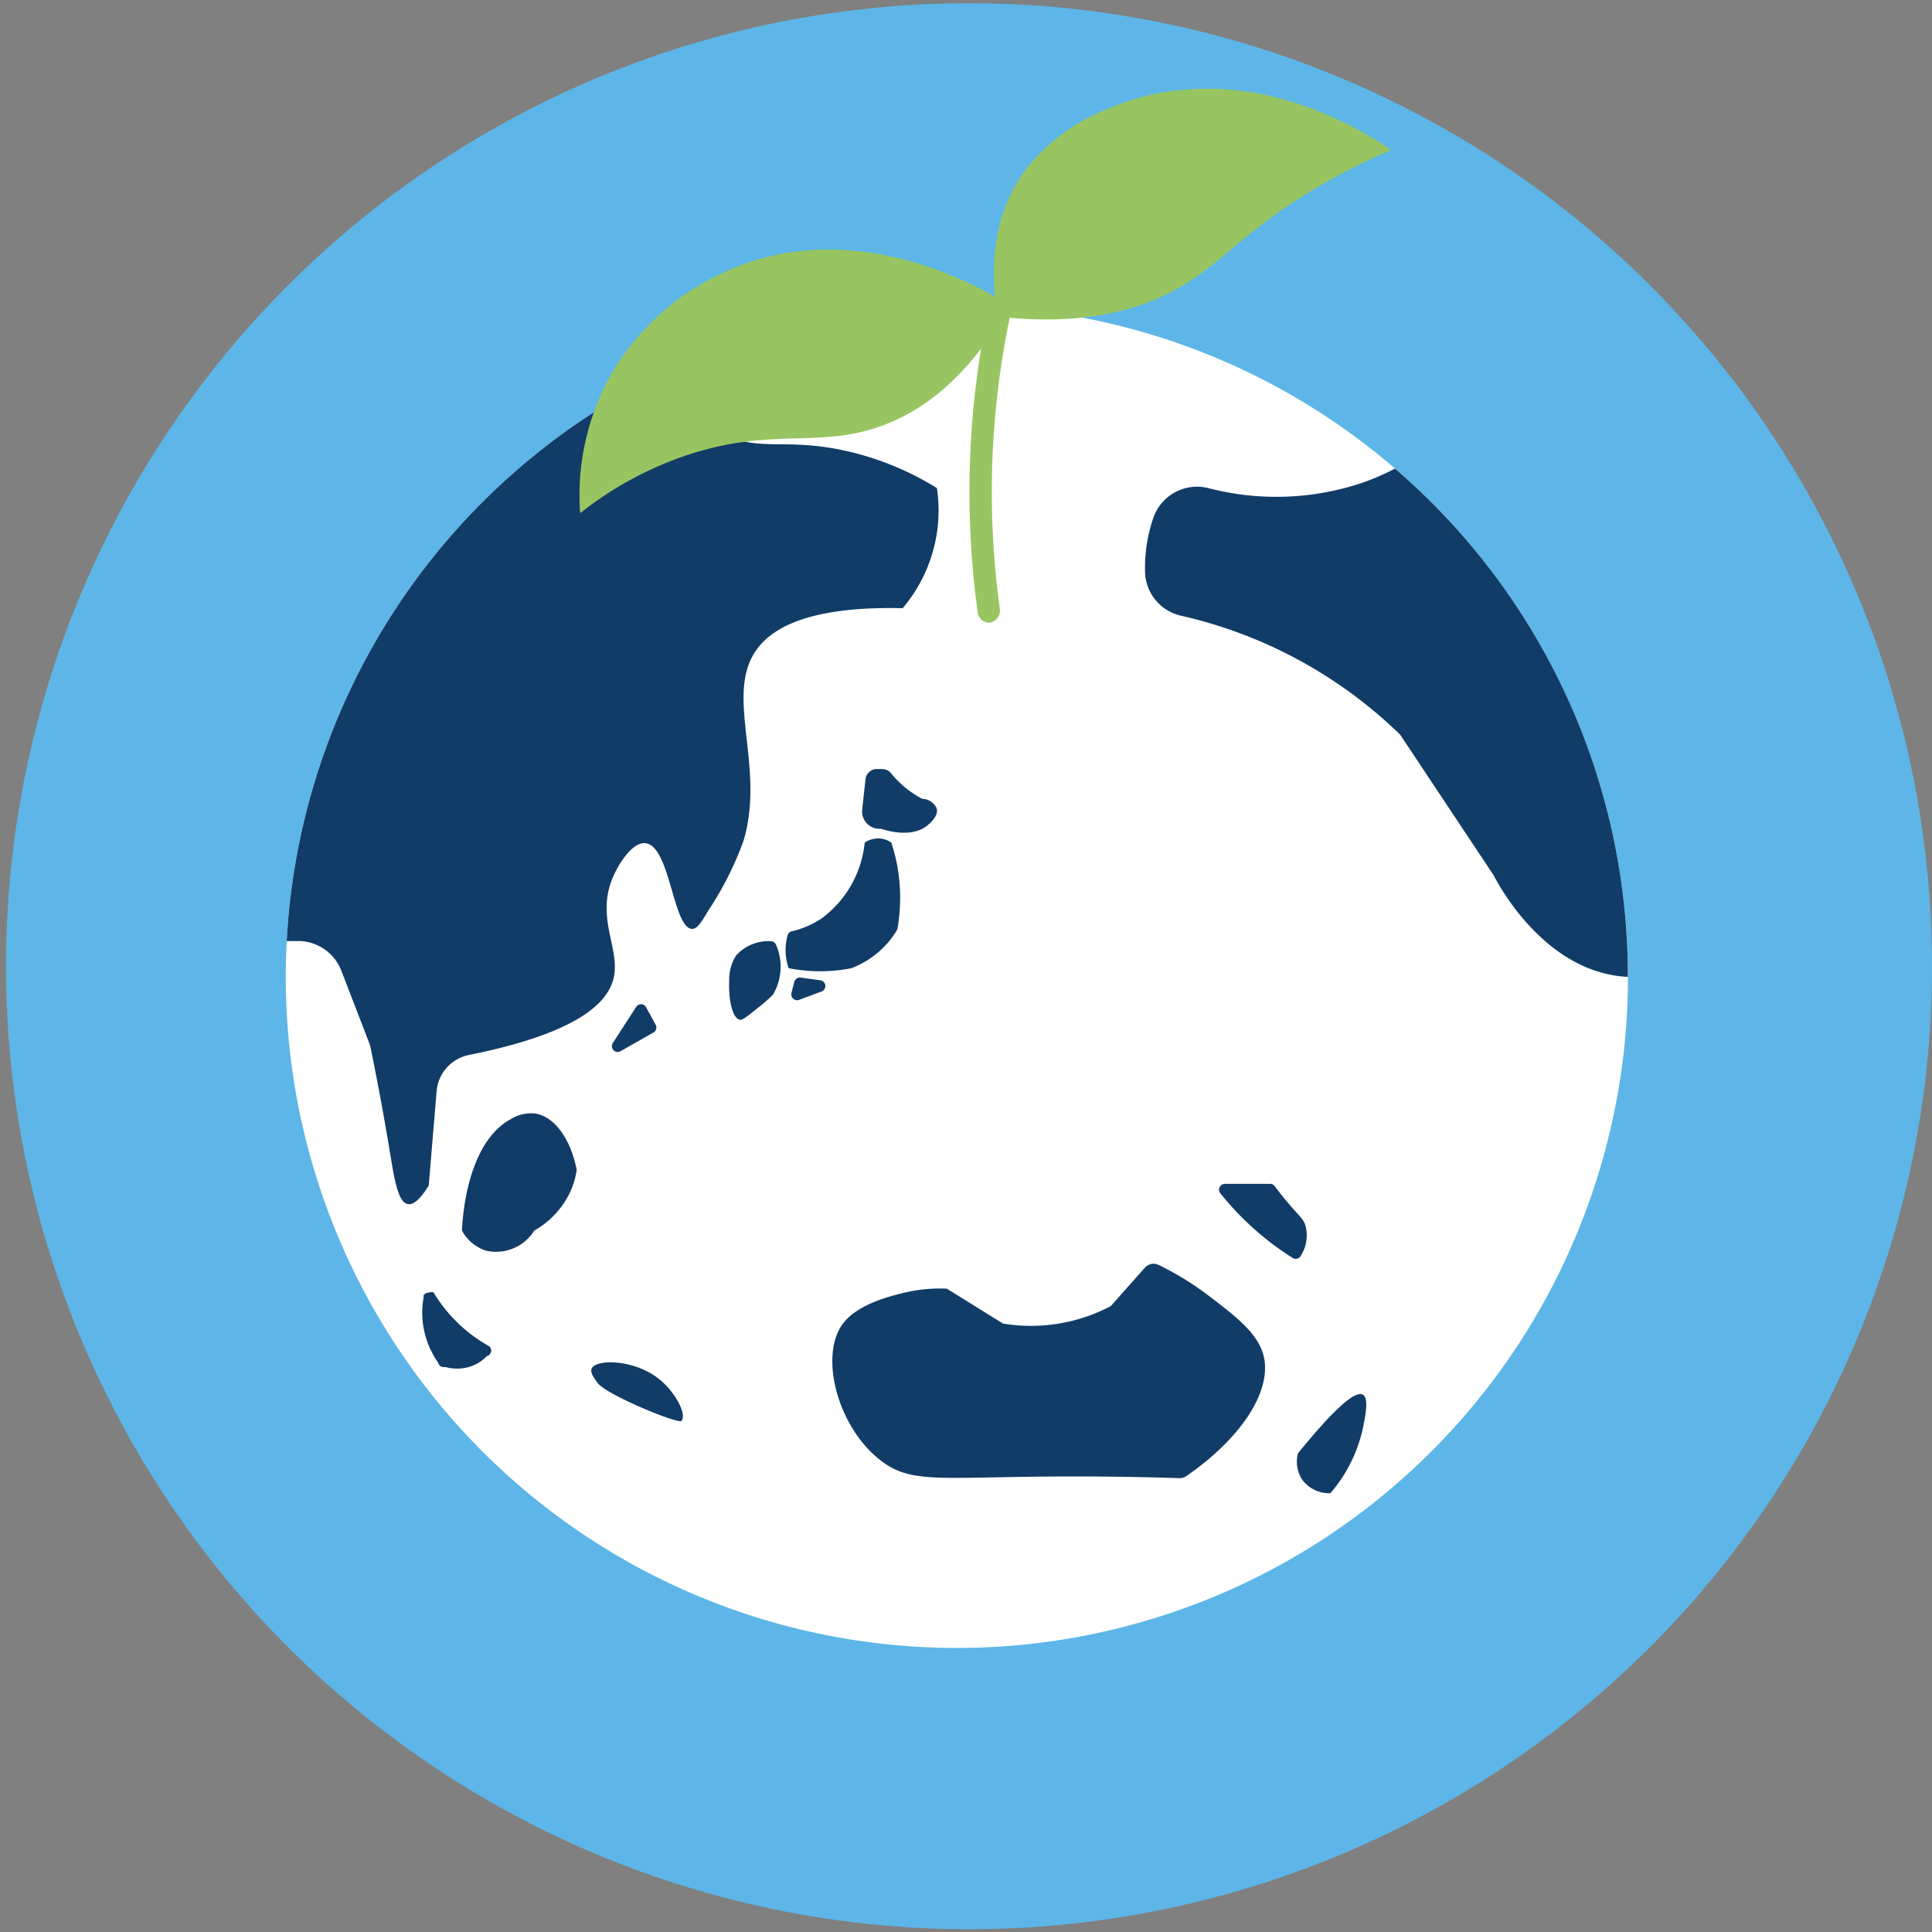 <svg xmlns="http://www.w3.org/2000/svg" xmlns:xlink="http://www.w3.org/1999/xlink" width="146" height="146" viewBox="0 0 146 146">
  <rect x="0" y="0" width="146" height="146" fill="#808080" stroke="none"/>
  <defs>
    <clipPath id="clip-path">
      <rect id="長方形_1375" data-name="長方形 1375" width="146" height="146" transform="translate(-0.454 -0.244)" fill="none"/>
    </clipPath>
  </defs>
  <g id="グループ_747" data-name="グループ 747" transform="translate(0.454 0.244)">
    <g id="グループ_746" data-name="グループ 746" clip-path="url(#clip-path)">
      <path id="パス_4884" data-name="パス 4884" d="M145.546,72.773A72.773,72.773,0,1,1,72.773,0a72.773,72.773,0,0,1,72.773,72.773" fill="#5db6e7"/>
      <path id="パス_4885" data-name="パス 4885" d="M78.312,29.846A50.714,50.714,0,1,0,129.027,80.56,50.714,50.714,0,0,0,78.312,29.846" transform="translate(-6.457 -6.983)" fill="#fff"/>
      <path id="パス_4886" data-name="パス 4886" d="M76.835,45.183a22.246,22.246,0,0,0-7.585-2.96c-3.881-.722-5.645.077-8.14-.925a10.006,10.006,0,0,1-4.945-4.8A50.725,50.725,0,0,0,27.692,79.408h.866a3.493,3.493,0,0,1,3.259,2.236l2.175,5.637c.673,3.273,1.138,5.915,1.439,7.727.385,2.323.645,4.148,1.418,4.279.55.093,1.151-.708,1.575-1.406q.3-3.56.594-7.119a3.052,3.052,0,0,1,2.436-2.742c8.18-1.641,10.551-3.922,10.961-5.9.457-2.218-1.434-4.585,0-7.7.436-.949,1.435-2.523,2.4-2.405,1.857.224,2.075,6.457,3.515,6.475.355,0,.628-.372,1.226-1.393a24.675,24.675,0,0,0,2.658-5.267c1.621-5.46-1.263-10.609.74-14.061,1.04-1.792,3.724-3.688,11.285-3.515a11.422,11.422,0,0,0,2.59-9.065" transform="translate(-6.479 -8.538)" fill="#113c67"/>
      <path id="パス_4887" data-name="パス 4887" d="M85.574,75.549h.395a.868.868,0,0,1,.677.323A7.5,7.5,0,0,0,89,77.8a1.215,1.215,0,0,1,1.085.712c.164.562-.473,1.106-.66,1.266-1.211,1.036-3.2.4-3.554.28a1.31,1.31,0,0,1-1.411-1.447l.249-2.287a.872.872,0,0,1,.868-.779" transform="translate(-19.759 -17.676)" fill="#113c67"/>
      <path id="パス_4888" data-name="パス 4888" d="M82.886,82.708A1.817,1.817,0,0,1,84.05,82.4a1.779,1.779,0,0,1,.843.306,12.958,12.958,0,0,1,.417,1.567,13.459,13.459,0,0,1,.039,5,6.719,6.719,0,0,1-.925,1.233A6.915,6.915,0,0,1,81.882,92.2a12.572,12.572,0,0,1-1.363.191,12.38,12.38,0,0,1-3.381-.191,4.214,4.214,0,0,1-.205-1.844,3.973,3.973,0,0,1,.127-.645.426.426,0,0,1,.316-.3,6.872,6.872,0,0,0,2.225-.952,8.132,8.132,0,0,0,3.284-5.747" transform="translate(-17.994 -19.278)" fill="#113c67"/>
      <path id="パス_4889" data-name="パス 4889" d="M74.465,92.533a.435.435,0,0,1,.424.3,4.136,4.136,0,0,1-.243,3.74,12.826,12.826,0,0,1-1.3,1.123c-.941.767-1.082.8-1.2.771-.645-.135-.864-1.8-.806-2.9a3.345,3.345,0,0,1,.52-1.952,3.264,3.264,0,0,1,2.613-1.082" transform="translate(-16.687 -21.65)" fill="#113c67"/>
      <path id="パス_4890" data-name="パス 4890" d="M77.478,97.285l.217-.843a.437.437,0,0,1,.483-.324l1.487.206a.436.436,0,0,1,.093.841l-1.7.638a.437.437,0,0,1-.576-.518" transform="translate(-18.124 -22.487)" fill="#113c67"/>
      <path id="パス_4891" data-name="パス 4891" d="M62.356,98.983l.721,1.317a.437.437,0,0,1-.167.589L60.425,102.3a.436.436,0,0,1-.583-.616l1.764-2.734a.437.437,0,0,1,.75.028" transform="translate(-13.984 -23.106)" fill="#113c67"/>
      <path id="パス_4892" data-name="パス 4892" d="M48.63,109.965c-3.286,1.842-3.61,7.456-3.652,8.4a3.173,3.173,0,0,0,1.809,1.518,3.4,3.4,0,0,0,3.659-1.518,6.558,6.558,0,0,0,2.643-2.772,6.226,6.226,0,0,0,.562-1.812c-.467-2.361-1.682-4.036-3.146-4.259a2.926,2.926,0,0,0-1.875.445" transform="translate(-10.523 -25.618)" fill="#113c67"/>
      <path id="パス_4893" data-name="パス 4893" d="M41.9,127.143a11.379,11.379,0,0,0,4.242,4.105.436.436,0,0,1-.194.736,3.134,3.134,0,0,1-1.06.719,3.257,3.257,0,0,1-2.087.1.448.448,0,0,1-.339-.05.436.436,0,0,1-.2-.278,6.637,6.637,0,0,1-1.152-2.989,6.534,6.534,0,0,1,.057-1.937c-.041-.188.045-.381.73-.408" transform="translate(-9.609 -29.747)" fill="#113c67"/>
      <path id="パス_4894" data-name="パス 4894" d="M57.768,134.541c.323-.722,3.161-.71,5.039.755,1.282,1,2.166,2.716,1.75,3.206-.227.267-5.678-1.973-6.327-2.851-.285-.385-.6-.807-.461-1.109" transform="translate(-13.508 -31.369)" fill="#113c67"/>
      <path id="パス_4895" data-name="パス 4895" d="M82.323,128.872c1.079-1.437,3.451-2.038,4.454-2.291a11.809,11.809,0,0,1,3.391-.349l4.249,2.64a12.934,12.934,0,0,0,8.14-1.32l2.585-2.907a.87.87,0,0,1,1.031-.207,22.556,22.556,0,0,1,3.814,2.35c1.939,1.48,3.586,2.738,4.074,4.346.82,2.7-1.623,6.4-5.8,9.268a.87.87,0,0,1-.521.151c-1.795-.059-4.543-.129-7.892-.129-10.07,0-12.253.637-14.642-1.181-3.288-2.5-4.711-7.939-2.885-10.372" transform="translate(-19.073 -29.094)" fill="#113c67"/>
      <path id="パス_4896" data-name="パス 4896" d="M132.324,137.255c-.436-.249-1.606.379-4.9,4.431a2.481,2.481,0,0,0,.337,2.013,2.549,2.549,0,0,0,2.115,1,11.138,11.138,0,0,0,2.48-5.026c.173-.867.431-2.161-.028-2.423" transform="translate(-29.793 -32.102)" fill="#113c67"/>
      <path id="パス_4897" data-name="パス 4897" d="M120.1,116.467h3.42a.438.438,0,0,1,.35.175c.25.335.6.782,1.031,1.292.806.948,1.073,1.13,1.252,1.554a2.842,2.842,0,0,1-.3,2.4.437.437,0,0,1-.626.18,22.2,22.2,0,0,1-4.12-3.354c-.5-.519-.948-1.035-1.347-1.535a.437.437,0,0,1,.342-.709" transform="translate(-27.997 -27.25)" fill="#113c67"/>
      <path id="パス_4898" data-name="パス 4898" d="M131.26,45.907a18.663,18.663,0,0,1-2.438,1.061,20.392,20.392,0,0,1-11.668.416A3.493,3.493,0,0,0,113,49.617c-.045.13-.089.264-.131.4a11.594,11.594,0,0,0-.5,3.731,3.478,3.478,0,0,0,2.721,3.279,34.748,34.748,0,0,1,16.555,8.987l7.077,10.644c.286.568,3.829,7.364,10.132,7.66a50.6,50.6,0,0,0-17.6-38.411" transform="translate(-26.291 -10.741)" fill="#113c67"/>
      <path id="パス_4899" data-name="パス 4899" d="M98.04,30.976a.961.961,0,0,0-.634-1.141.848.848,0,0,0-1.013.714,66.747,66.747,0,0,0-.729,22.432.882.882,0,0,0,.833.807.745.745,0,0,0,.129-.011.943.943,0,0,0,.707-1.086,64.651,64.651,0,0,1,.706-21.714" transform="translate(-22.237 -6.975)" fill="#98c561"/>
      <path id="パス_4900" data-name="パス 4900" d="M97.779,25.653c-.237-1.126-1.262-6.576,2.068-11.094a14.82,14.82,0,0,1,6.442-4.7,18.1,18.1,0,0,1,6.036-1.379c7.094-.48,13,3.121,15.164,4.579a48.253,48.253,0,0,0-5.265,2.633c-5.445,3.151-7.309,5.661-10.342,7.522-2.67,1.636-7.015,3.243-14.1,2.444" transform="translate(-22.799 -1.973)" fill="#98c561"/>
      <path id="パス_4901" data-name="パス 4901" d="M89.048,28.522c-.878-.588-10.926-7.083-21.028-2.729a18.846,18.846,0,0,0-9.138,8.086,18.618,18.618,0,0,0-2.256,10.342,26.607,26.607,0,0,1,8.462-4.513c6.371-2,9.834-.3,14.688-2.225,2.565-1.016,6.088-3.268,9.273-8.963" transform="translate(-13.237 -5.685)" fill="#98c561"/>
    </g>
  </g>
</svg>
